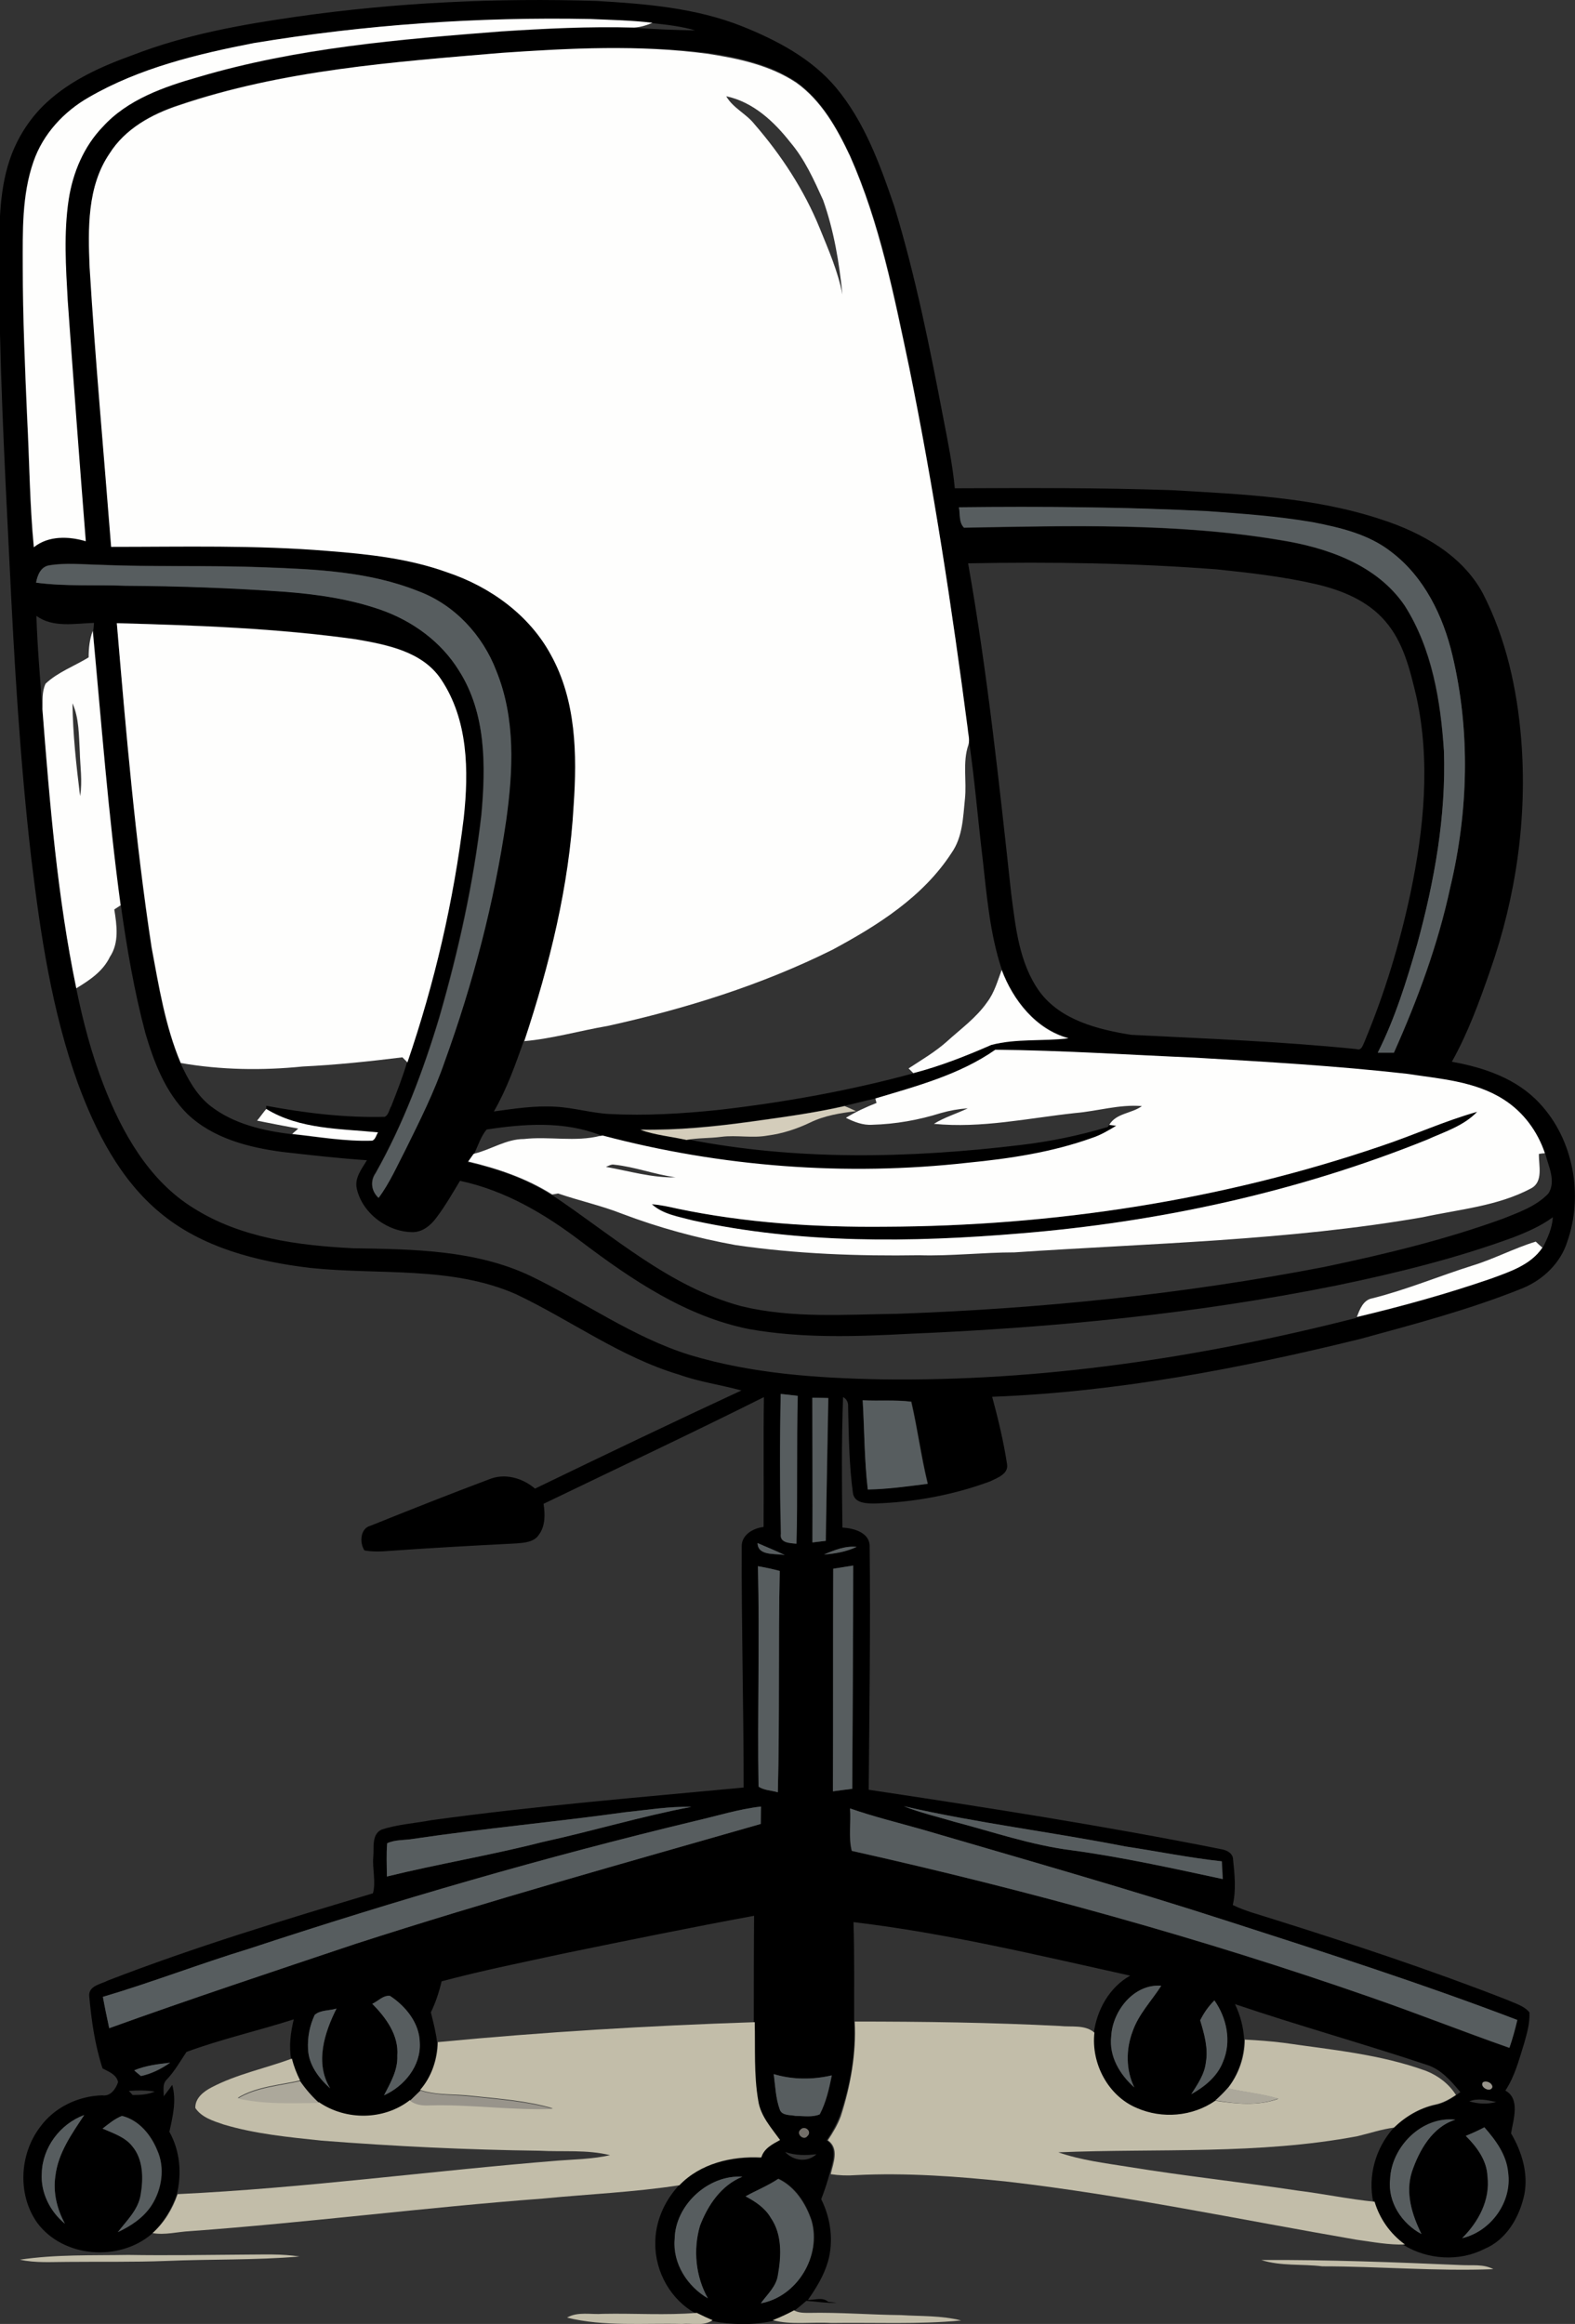 <?xml version="1.0" encoding="utf-8"?>
<!-- Generator: Adobe Illustrator 19.2.0, SVG Export Plug-In . SVG Version: 6.00 Build 0)  -->
<svg version="1.1" id="Layer_1" xmlns="http://www.w3.org/2000/svg" xmlns:xlink="http://www.w3.org/1999/xlink" x="0px" y="0px"
	 viewBox="0 0 497.5 733.9" enable-background="new 0 0 497.5 733.9" xml:space="preserve">
<rect x="0" y="0" width="497.5" height="733.9" fill="#333333" stroke="none"/>
<g>
	<g>
		<path d="M93.5,5.3c31.4-4.5,63.3-6,95-5c15.5,0.9,31.3,2.2,45.9,8c11,4.4,22,10.2,29.7,19.4c9,10.8,13.9,24.3,18.4,37.5
			c6.7,22,11.2,44.5,15.5,67c1.4,7.3,2.9,14.6,3.6,22c22.9-0.1,45.8-0.2,68.7,0.6c22.2,1.3,44.9,2.2,66.2,9.3
			c12.6,4.1,25.4,11.2,31.9,23.3c7.3,14.2,10.8,30.1,12.1,46c2,24.7-1.6,49.8-9.8,73.1c-3.4,9.8-7,19.7-12.1,28.8
			c10.1,1.8,20.5,5.3,27.7,13.1c10.7,11.4,13.9,29,8.8,43.6c-2.1,6.8-7.6,12.1-14.1,14.8c-16.6,6.7-34,11.3-51.2,16
			c-38.2,9.4-77,16.8-116.4,18.3c1.9,7,3.6,14.1,4.7,21.3c0.5,3.1-3.1,4.3-5.3,5.4c-11.6,4.3-24,6.6-36.4,7c-2.6,0-6.6,0-7-3.4
			c-1.2-9-1.3-18.1-1.5-27.1c0.1-1.3-0.4-2.5-1.6-3.1c-0.5,13.7-0.4,27.5-0.2,41.2c3.6,0.2,8.7,1.6,8.6,6
			c0.3,25.6-0.1,51.2-0.3,76.8c37.3,5.6,74.5,11.4,111.5,18.8c1.7,0.3,3.6,1.3,3.6,3.3c0.5,4.7,1,9.6-0.1,14.3
			c4.1,2,8.6,3.1,12.9,4.5c24.8,7.8,49.6,16,73.9,25.5c2.4,1.1,5.2,1.8,6.9,3.9c0.2,3.4-0.8,6.7-1.7,9.9c-1.6,5.1-2.9,10.3-5.9,14.8
			c4.8,2.6,2.5,9.2,1.8,13.5c3.4,5.8,5.5,12.6,4.2,19.3c-1.5,7.1-5.6,14.3-12.6,17.2c-8,4.1-17.9,3.4-25.5-1.2
			c-4.6-3.3-8.1-8-9.6-13.5c-1.8-8.3,0.7-17.1,6.3-23.4c3.6-3.5,8.1-6.2,13.1-7.3c2.4-0.4,4.6-1.6,6.5-3c0.4-0.3,1.2-0.8,1.6-1.1
			c-2.9-3.5-6.1-7.2-10.5-8.6c-20.1-6.7-40.6-12.4-60.7-19.2c1.7,3.5,2.7,7.4,2.9,11.3c-0.1,5.6-1.9,11.1-5.4,15.4
			c-1.2,1.3-2.6,2.6-3.9,3.9c-7.2,5-16.9,5.8-24.8,2.3c-9.1-3.8-14.6-14.1-13.4-23.8c1-7.3,4.9-14.4,11.5-18.1
			c-29-6.4-57.9-13.4-87.4-16.9c0.3,10.5,0.2,21,0.2,31.6c0.6,10.1-1.3,20.2-4.6,29.7c-1,2.7-2.5,5.2-4.1,7.6
			c3.7,2.5,1.8,7.1,0.9,10.7c-0.7,2.7-1.6,5.3-2.6,7.9c3,6,4,13.2,2.1,19.8c-1.3,4.4-3.7,8.3-6.3,12c2.1,0.1,4.6-1,6.4,0.6
			c0.7,0.1,2.1,0.2,2.7,0.3c-3.2,0.2-6.4-0.4-9.6-0.6c-1.3,1.1-2.6,2.3-4.1,3.3c-2.1,1.2-4.4,2.3-6.7,3.1c-6.2,1.3-12.7,1.2-18.9,0
			c-1.7-0.7-3.4-1.4-5-2.3c-8-4.2-13.1-13.2-13-22.2c-0.1-6.7,2.8-13.3,7.3-18.2c6.6-7,16.6-9.3,25.9-8.8c0.8-2.9,3.5-4.2,5.9-5.5
			c-2.8-3.8-6.2-7.6-6.9-12.5c-1.4-8.2-0.9-16.5-1.1-24.7c0-11.3,0-22.5,0.1-33.8c-20.1,3.7-40.1,7.8-60.1,11.9
			c-12.9,2.8-25.9,5.4-38.6,8.8c-0.8,3.4-1.9,6.7-3.4,9.8c0.8,3.2,1.6,6.3,2,9.6c-0.1,5.5-1.9,11-5.5,15.3c-1.1,1.1-2.2,2.2-3.3,3.2
			c-8.2,6.4-20.2,6.5-28.7,0.7c-2.3-2.1-4.3-4.4-6-6.9c-1.1-2.2-2-4.5-2.6-6.9c-0.8-4.3-0.2-8.7,0.8-12.8
			c-11.2,3.6-22.8,6.2-33.9,10.3c-2,3-3.8,6.2-6.3,8.8c-1.4,1.4-0.8,3.5-0.9,5.2c1-1.2,1.8-2.4,2.7-3.6c1.4,4.9,0.2,9.9-0.9,14.8
			c3.4,6.1,4,13.3,2.3,20c-1.7,4.6-4.3,8.9-7.9,12.3c-10.3,8.8-27.9,7.5-36.1-3.5c-6.3-8.8-5.7-21.6,0.8-30.2
			c4.5-6.3,12.1-9.9,19.7-10.1c2.6,0.4,4.3-2,5-4.2c-0.5-2.4-3-3.3-4.9-4.3c-2.4-7.3-3.5-15-4.2-22.7c-0.4-3.4,3.7-3.9,6-5.1
			c27.4-10.6,55.5-19.1,83.6-27.5c1-3.5-0.2-7.7,0.1-11.4c0.3-2.9-0.6-7.2,2.6-8.7c5.1-1.7,10.6-2,15.8-3
			c32.7-4.5,65.7-7.2,98.6-10.3c0-25.4-0.7-50.7-0.6-76.1c-0.1-3.8,3.7-5.8,6.9-6.2c0.1-13.7-0.1-27.4,0.1-41
			c-23,11.5-46.4,22.5-69.6,33.7c0.5,3.3,0.6,7-1.5,9.8c-1.5,2.3-4.6,2.5-7,2.7c-14,0.7-28.1,1.5-42.1,2.5c-2,0.1-4,0.1-6-0.3
			c-1.6-2.5-1.3-7,2-7.8c12.4-5,24.8-9.9,37.3-14.6c5-2.1,10.6-0.5,14.6,2.9c21.7-10.5,43.4-20.9,65.2-31c-6.6-1.8-13.3-2.7-19.7-5
			c-18.5-5.5-34.2-17.2-51.5-25.4c-20.5-9-43.3-6-65-8.3c-16.8-2-34.2-6.4-47.4-17.4c-12.7-10.5-20.4-25.7-26-40.9
			c-8.2-22.8-11.8-46.9-14.7-70.9c-3.6-31.1-5.4-62.3-6.9-93.5c-1.6-32.3-3.3-64.6-3.3-97c0.1-10.7,0.1-21.8,4-32
			c2.4-6.2,6.2-11.9,11.1-16.4c7.7-7.1,17.4-11.4,27.1-14.9C58.7,10.9,76.1,7.8,93.5,5.3z M80.2,13.6C62.2,17.1,44,21.5,28,30.8
			c-7.9,4.5-14.5,11.6-17.5,20.3c-3.7,10.6-3.4,22-3.4,33.1c0.1,16,0.7,32,1.4,48c0.8,13.6,0.8,27.2,2.1,40.7
			c4.6-3.7,11-3.5,16.4-1.9c-2.1-25.3-4-50.6-5.7-75.9c-0.6-10.6-1.3-21.4,0.3-32c1.3-8.5,4.8-16.8,10.8-23
			c7.9-8.6,19.3-12.6,30.2-15.7c31.1-9.2,63.6-11.9,95.7-14.4c13.9-0.9,27.9-1.6,41.9-1.2c6.5,0.4,12.9,0.7,19.4,0.8
			c-4.4-1.3-9-1.8-13.6-2.3c-6.5-0.8-13.1-0.9-19.7-1.2C150.9,5.4,115.3,7.8,80.2,13.6z M158.4,16.7c-34.3,2.9-69.1,5.4-101.9,16.4
			c-8.5,2.8-16.9,7.4-21.8,15.2c-7.2,10.5-6.8,23.8-6.3,35.9c1.8,29.5,4.5,58.9,6.8,88.3c22.8-0.1,45.7-0.6,68.5,1.3
			c12.8,1,25.7,2.4,37.8,6.8c13.4,4.5,25.8,13.4,32.6,26c8,14.4,8.3,31.5,7.2,47.5c-1.4,25.5-7.6,50.4-15.6,74.5l-0.2,0
			c-2.7,7.6-5.4,15.3-9.5,22.4c6.5-0.9,13-1.9,19.5-1.5c5.7,0.3,11.3,2,17,2.3c11.5,0.6,23.1-0.1,34.6-1.3
			c20.8-2.4,41.4-6.1,61.6-11.6l-0.2-0.2c8.5-2.1,16.6-5.3,24.6-8.9c8-2.1,16.3-1,24.4-2.1c-10.3-2.8-17.5-12-21.1-21.6
			c-3.7-11.2-4.7-23.1-6-34.8c-1.5-12.4-2.5-24.9-4.3-37.2l-0.2,0.8c0.5-1.6-0.1-3.3-0.2-4.9c-5.1-38.2-10.8-76.4-18.5-114.2
			c-4.7-22.6-9.2-45.6-18.7-66.8c-4.1-8.7-9-17.5-17-23.2c-8.3-5.5-18.2-7.7-27.9-9.1C201.9,14.1,180,15.2,158.4,16.7z M302.9,160.2
			c0.5,2.1,0,4.8,1.6,6.5c33.3-0.6,66.9-1.6,99.8,3.9c14.8,2.3,30.6,7.7,39.4,20.7c8.6,13.6,11.3,30.1,12.4,45.9
			c0.7,20.6-3,41.1-8.4,60.9c-3.4,11.7-7,23.4-12.5,34.4c1.7,0,3.4,0,5.1,0c7.5-16.8,14-34.2,17.8-52.2c5.7-23.9,6.4-49.2,0.7-73.2
			c-3-12.5-8.9-24.9-19.3-32.7c-7.1-5.6-16.1-7.7-24.8-9.4c-11-1.8-22.2-2.7-33.4-3.5C355.2,160.1,329,159.9,302.9,160.2z M11.4,184
			c9.3,1.3,18.8,0.7,28.1,0.9c16.8,0.1,33.7,0.7,50.4,1.9c10.3,0.8,20.5,2.3,30.3,5.7c10,3.5,19.1,10.1,24.7,19.2
			c8.7,13.5,8.5,30.2,7.1,45.6c-2.5,21.7-7.3,43.1-13.3,64c-5.1,17-11.4,33.7-20.1,49.1c-1.8,2.5-1.3,5.7,0.9,7.8
			c3.6-4.7,5.9-10.2,8.6-15.4c4.4-9.1,8.9-18.1,12.3-27.7c8.9-24.7,15.6-50.2,19.4-76.1c2.2-15.7,3-32.2-3.1-47.2
			c-4.3-11.3-13.2-21-24.7-25.2c-15.4-6.1-32.2-6.9-48.6-7.5c-17.4-0.7-34.7-0.1-52.1-0.8c-5.3-0.1-10.7-0.7-15.9,0.2
			C12.8,179,11.8,181.7,11.4,184z M305.8,177.9c6.1,34.5,9.8,69.4,13.6,104.2c1.4,10.7,2.5,22.1,9,31.1c6.7,9,18.4,11.9,28.9,13.6
			c23.8,1.2,47.5,2.1,71.2,4.5c1.6,0.6,2-1.3,2.5-2.3c6.3-15.1,11.1-30.8,14.5-46.8c4.3-20.4,6.4-41.7,1.9-62.2
			c-2-8.4-4.1-17.3-9.9-23.9c-5.5-6.4-13.6-9.7-21.7-11.6c-10.4-2.4-20.9-3.6-31.5-4.7C358.3,177.8,332,177.4,305.8,177.9z
			 M11.5,194.5c0.3,9.9,1.2,19.8,1.9,29.6c2.3,29.5,4.7,59.1,10.7,88.1c2.1,10.3,4.8,20.6,8.6,30.4c5.8,15,14.3,30.2,28.4,38.9
			c15,9.5,33.1,11.8,50.4,12.7c19,0.3,38.8,0.5,56.2,8.8c16.8,8.1,32.2,19.3,50.2,24.9c19.6,5.9,40.1,7.3,60.4,7.7
			c50.7,0.7,101.1-6.9,150.1-19.4l0.1-0.2c14.2-3.4,28.4-7.3,42.3-12.1c5.9-2.2,12.5-4.3,16.3-9.8l0.1,0.1c1.6-3.1,3.1-6.3,3.3-9.8
			c-3.8,2.8-8.2,4.7-12.6,6.4c-18,6.6-36.7,11.2-55.5,15.1c-44.5,9-89.8,13.4-135,15.3c-17,0.9-34.1,1.5-50.9-1.5
			c-19.9-4-37-15.6-52.9-27.6c-11.4-8.7-24.1-16.2-38.3-19.2c-2.4,4-4.7,8-7.5,11.7c-1.7,2.3-4.2,4.4-7.2,4.5
			c-8,0.1-16.1-5.8-17.9-13.7c-0.8-3.4,1.6-6.3,3.2-9c-8.9-0.6-17.7-1.6-26.5-2.6c-10.8-1.4-22.2-4.3-30.3-12.1
			c-6.9-6.9-10.5-16.3-13.2-25.5c-3.5-13.2-5.8-26.6-7.7-40.1c-4-28.8-6.1-57.8-8.8-86.7c0.2-0.9,0.2-1.8,0.3-2.7
			C23.6,196.9,16.7,198.3,11.5,194.5z M36.9,196.8c2.9,34.2,5.8,68.5,10.9,102.4c2.3,12.3,4.3,24.9,9.2,36.5c2.3,5,5,10,9.4,13.5
			c7.4,5.8,16.8,7.9,25.9,9c8.4,0.9,16.8,2.4,25.3,2.1c1.1-0.5,1.2-1.8,1.8-2.6c-11.9-1.2-24.7-1-35.3-7.4c0-0.3,0-0.8,0-1.1
			c12.3,2.3,24.8,3.8,37.4,3.5c1.3-0.6,1.4-2.3,2.1-3.4c1.8-4.6,3.6-9.2,5-13.9c8.6-25,14.6-51,17.8-77.3
			c1.6-14.7,1.4-30.9-7.2-43.7c-5.9-8.8-17.1-11-26.9-12.6C87.4,198.3,62.1,197.4,36.9,196.8z M276.5,346.9
			c-3.2,0.7-6.4,1.6-9.7,2.3c-9.7,2.3-19.6,3.6-29.4,4.9c-11.6,1.6-23.4,2.8-35.2,2.4c4.7,1.7,9.7,2.1,14.5,3.2
			c34.7,6.9,70.6,6.1,105.6,1.9c9.4-1.1,18.6-3,27.6-5.7l0.4-0.5c0.6,0.1,1.7,0.2,2.2,0.3c-2.5,1.5-5,3-7.8,3.9
			c-12.6,4.5-26,6.5-39.2,7.8c-38.5,4.3-77.7,1.2-115.2-8.6l-0.8,0.1l-0.1-0.5c-11.4-4.4-23.9-3.5-35.7-1.7c-1.9,2.3-2.7,5.2-4,7.8
			l-0.3,0.1c-0.6,0.8-1.1,1.6-1.7,2.4c9.3,2.1,18.4,5.2,26.5,10.4l0.2,0c19.2,12.8,37,29,59.8,35.1c16.1,3.9,32.7,2.6,49.1,2.4
			c45.3-1.6,90.5-6.2,135-14.8c19.1-4,38.2-8.6,56.6-15.3c5-2,10.4-3.9,14.2-7.9c2.5-3.9,0-8.6-1-12.6l-0.2,0
			c-2.3-6.9-6.8-12.9-12.9-16.9c-9.1-6-20.3-6.6-30.7-8.2c-22.3-2.5-44.7-3.8-67-5.1c-21-1-42-2.3-63-2.5
			C303.1,339.5,289.6,343,276.5,346.9z M246.6,440.2c-0.2,14.7-0.3,29.4,0,44.1c-0.5,3,2.9,3,4.9,3.2c0.4-15.6,0.1-31.1,0.4-46.7
			C250.1,440.6,248.3,440.4,246.6,440.2z M256.6,441.4c0,15.2,0.1,30.5,0.1,45.7c1.4-0.2,2.8-0.3,4.2-0.5c0.2-15,0.5-30.1,0.8-45.1
			C259.9,441.4,258.3,441.4,256.6,441.4z M272.5,442.2c0.5,9.4,0.5,18.8,1.7,28.1c6.3-0.1,12.6-1,18.9-1.8
			c-2.1-8.5-3.2-17.3-5.2-25.9C282.8,442,277.6,442.5,272.5,442.2z M239.3,487.3c0,4.2,5.8,3.2,8.6,3.8
			C245.1,489.7,242.2,488.6,239.3,487.3z M260.3,490.9c3.5-0.3,7.1-0.9,10.3-2.4C267,488.2,263.5,489.5,260.3,490.9z M263.2,495.4
			c-0.1,23.4,0,46.9-0.1,70.3c2-0.3,4.1-0.6,6.1-0.8c0.1-23.5,0.3-47,0.3-70.5C267.4,494.7,265.3,495.1,263.2,495.4z M239.4,494.6
			c0.6,23.2-0.1,46.4,0.2,69.6c1.7,1.2,4.1,1.2,6.1,1.8c0.6-23.3,0.1-46.6,0.6-69.9C243.9,495.4,241.6,495,239.4,494.6z
			 M197.4,572.3c-22.2,3.1-44.6,5.1-66.8,8.4c-2.7,0.5-5.8,0.2-8.3,1.4c-0.3,3.5-0.1,7-0.1,10.5c16.3-4,32.9-6.8,49.2-10.9
			c15.7-3.5,31.2-8.2,47-11.1C211.4,570.4,204.4,571.6,197.4,572.3z M285.5,570.4c5.2,2.1,10.7,3.3,16,4.9c12.3,3.2,24.4,7.4,37,9
			c16.1,2.1,31.9,5.7,47.8,9.1c-0.1-1.9-0.2-3.8-0.3-5.6c-10.3-1.1-20.4-3.1-30.5-4.7C332.1,578.6,308.6,575.7,285.5,570.4z
			 M219.4,575.1c-47.5,11.4-94.4,25-140.7,40.3c-15.5,4.8-30.6,10.7-46.2,15.2c0.6,3.3,1.3,6.6,2,9.9c25.8-9.3,51.7-17.9,77.7-26.6
			c42.4-13.7,85.3-25.7,128.1-37.9c0.1-1.8,0.1-3.7,0.1-5.5C233.3,571.3,226.4,573.5,219.4,575.1z M268.5,571.1
			c0.3,4.4-0.6,9.1,0.5,13.4c55.4,12.4,110.2,27.5,163.8,46.2c14.7,5.1,29.2,10.9,43.9,16c1-2.9,1.8-5.8,2.5-8.8
			c-29.9-11.5-60.3-21.2-90.8-31c-32.1-10.4-64.6-19.6-97-29.1C283.8,575.7,276.1,573.8,268.5,571.1z M351,643.1
			c-0.8,6.3,2.7,12.1,7.3,16.1c-2.7-5.6-2.7-12.1-0.5-17.8c1.9-5.4,6-9.6,9-14.3C358.2,626.4,351.4,635.1,351,643.1z M117.6,632.8
			c4.4,4.3,8.4,9.9,7.9,16.4c0.2,4.6-2.2,8.6-4.2,12.5c6.4-2.8,11.7-9.3,11.3-16.6c-0.1-6.2-4.4-11.5-9.4-14.8
			C121.1,630,119.3,632,117.6,632.8z M379.1,638c1.3,4.3,2.6,8.8,1.8,13.4c-0.5,3.7-2.7,6.9-4.6,10c4.2-2.4,8.3-5.6,10-10.2
			c2.7-6.4,1.1-13.8-2.7-19.4C381.7,633.6,380.2,635.7,379.1,638z M99.4,636.3c-1.5,3.4-2.3,7.1-2.1,10.8c0.3,5,3.4,9.2,7,12.4
			c-4.9-8-1.8-17.6,2-25.2C104.1,635,101.2,634.7,99.4,636.3z M42.4,653.8c0.5,0.5,1.6,1.3,2.2,1.8c3.3-0.7,6.4-2.2,9.2-4.2
			C49.9,651.9,46,652.3,42.4,653.8z M244.4,655c0.5,3.7,0.6,7.6,2,11.2c0.7,2,3.3,1.7,5,2c2.5,0,5.3,0.5,7.6-0.5
			c2-3.8,2.9-8.1,3.8-12.3C256.7,656.8,250.4,656.8,244.4,655z M468.4,657.6c-1.1,1.5,2.4,3.4,3,1.5
			C471.4,657.8,469.5,656.9,468.4,657.6z M40.7,660.3c0.3,0.3,0.9,1,1.2,1.3c2.4,0,4.8-0.1,7-1.1C46.2,660.1,43.5,660.1,40.7,660.3z
			 M464.1,663.6c2.8,0.8,5.7,1,8.5,0.2C469.8,663.2,466.8,662.5,464.1,663.6z M13.2,686.3c-0.4,6.1,2.6,12.1,7.3,16
			c-2.5-4.6-3.8-9.9-3-15.1c0.8-7.2,5.2-13.3,9.1-19.2C19,670.7,13.4,678.2,13.2,686.3z M32.4,672.2c3.3,1.4,7,2.6,9.4,5.5
			c3.6,4.2,3.6,10.3,2.7,15.5c-0.8,4.7-4.5,8-7.2,11.7c4.1-2,8-4.6,10.6-8.4c3.3-5.1,4.3-11.9,1.8-17.5c-2-4.9-5.8-9.5-11.1-10.8
			C36.2,669.1,34.4,670.8,32.4,672.2z M439.1,688.2c-0.8,7.2,3.7,14,9.9,17.3c-3-6.1-5.1-12.9-3-19.7c2.3-6.8,6.4-14.2,13.7-16.4
			C449.2,668.2,439.5,677.9,439.1,688.2z M252.8,672.6c-1.4,1.3,1,3.5,2.2,2C256.7,673.1,254.2,671,252.8,672.6z M463,674.5
			c3.5,3.5,6.7,7.7,6.8,12.8c0.9,7.4-2.8,14.4-8,19.5c9-2.1,15.8-11.4,14.5-20.7c-0.5-5.6-3.9-10.2-7.5-14.3
			C466.9,672.8,465,673.7,463,674.5z M248,679.6c2.6,2.8,7,3.4,9.9,0.7C254.6,680.7,251.2,680.7,248,679.6z M213.1,707.2
			c-0.7,7.6,4,14.9,10.5,18.6c-3.9-6.9-4.7-15.3-2.5-22.9c2.4-6.5,6.7-12.8,13.4-15.5C223.8,686.7,213.3,696.3,213.1,707.2z
			 M235.5,693.6c3.1,1.6,6.1,3.6,8,6.6c3.6,5.3,3.4,12.2,2.3,18.2c-0.5,3.6-3.4,6.1-5.4,8.9c11.5-2.1,19.2-15,16-26.1
			c-1.8-5.4-5.2-10.7-10.5-13.2C242.5,690.2,238.9,691.7,235.5,693.6z"/>
	</g>
	<path d="M436.3,361.9c10.2-3.4,20-7.9,30.4-10.8c-4.2,4.5-10.3,6.3-15.8,8.8c-40.9,16.5-84.5,26-128.4,29.6
		c-34.5,2.9-69.7,3.4-103.6-4.1c-4.4-1.2-9.3-2-12.9-5.1c2.7,0.2,5.4,0.8,8.1,1.4c21.5,4.5,43.5,5.9,65.4,5.7
		C332.6,387.2,385.9,379.1,436.3,361.9z"/>
</g>
<g>
	<path fill="#FEFEFD" d="M80.2,13.6c35.1-5.8,70.7-8.3,106.2-7.6c6.6,0.3,13.1,0.4,19.7,1.2c-1.9,0.8-3.8,1.4-5.8,1.5
		c-14-0.4-28,0.3-41.9,1.2c-32.2,2.5-64.6,5.2-95.7,14.4c-10.9,3.1-22.4,7.1-30.2,15.7c-6,6.2-9.5,14.5-10.8,23
		c-1.6,10.6-0.9,21.4-0.3,32c1.8,25.3,3.7,50.6,5.7,75.9c-5.4-1.6-11.8-1.8-16.4,1.9c-1.3-13.5-1.4-27.1-2.1-40.7
		c-0.7-16-1.4-32-1.4-48c0-11.1-0.3-22.5,3.4-33.1c3-8.7,9.6-15.8,17.5-20.3C44,21.5,62.2,17.1,80.2,13.6z"/>
	<g>
		<path fill="#FEFEFD" d="M158.4,16.7c21.7-1.5,43.6-2.6,65.2,0.3c9.7,1.5,19.6,3.6,27.9,9.1c8,5.7,12.9,14.5,17,23.2
			c9.4,21.2,13.9,44.2,18.7,66.8c7.7,37.8,13.5,75.9,18.5,114.2c0.1,1.6,0.7,3.3,0.2,4.9c-1.9,5.5-0.5,11.4-1.1,17.1
			c-0.6,5.8-0.7,12-4.2,17c-9,13.9-23.3,22.9-37.6,30.6c-22.5,11.2-46.6,18.7-71.1,24.1c-8.8,1.5-17.4,4-26.3,4.8
			c8-24.1,14.2-49.1,15.6-74.5c1.1-16,0.8-33.1-7.2-47.5c-6.8-12.6-19.2-21.5-32.6-26c-12.1-4.4-25-5.8-37.8-6.8
			c-22.8-1.9-45.7-1.3-68.5-1.3c-2.3-29.4-5-58.8-6.8-88.3c-0.5-12.1-0.8-25.5,6.3-35.9c4.9-7.8,13.3-12.4,21.8-15.2
			C89.3,22.1,124.1,19.6,158.4,16.7z M229.4,30.4c2.1,3.7,6.3,5.5,8.9,8.8C246.8,49,254,60,258.9,72c2.8,6.9,5.8,13.7,7.2,21
			c-1-10.1-2.7-20.2-6.1-29.8c-2.9-6.4-5.8-12.9-10.4-18.3C244.5,38.4,237.9,32.2,229.4,30.4z"/>
	</g>
	<path fill="#FEFEFD" d="M36.9,196.8c25.2,0.7,50.5,1.6,75.5,5.1c9.7,1.7,21,3.8,26.9,12.6c8.6,12.8,8.8,28.9,7.2,43.7
		c-3.2,26.3-9.2,52.2-17.8,77.3c-0.4-0.4-1.2-1.2-1.6-1.6c-10.5,1.3-21,2.4-31.5,2.9c-12.8,1.3-25.8,1.1-38.5-1.1
		c-4.9-11.6-6.9-24.2-9.2-36.5C42.7,265.2,39.8,231,36.9,196.8z"/>
	<g>
		<path fill="#FEFEFD" d="M28,207.6c0-2.9,0.3-5.7,1.3-8.4c2.7,28.9,4.9,57.9,8.8,86.7c-0.5,0.3-1.5,1-2,1.3c0.8,5,1.6,10.5-1.4,15
			c-2.2,4.6-6.5,7.4-10.6,9.9c-6-29-8.4-58.6-10.7-88.1c0.1-2.7-0.2-5.6,1-8.1C18.2,212.3,23.4,210.4,28,207.6z M22.9,222.1
			c0.1,9.8,1.2,19.6,2.4,29.3c0.8-4.7,0-9.4-0.1-14.1C24.9,232.2,25,226.8,22.9,222.1z"/>
	</g>
	<path fill="#FEFEFD" d="M311.8,316.5c2.3-3,3.3-6.7,4.6-10.2c3.6,9.6,10.8,18.8,21.1,21.6c-8.1,1-16.4,0-24.4,2.1
		c-8,3.5-16.1,6.7-24.6,8.9c-0.4-0.4-1.1-1.1-1.5-1.5c4.1-2.7,8.4-5.2,12.1-8.5C303.5,324.9,308.4,321.4,311.8,316.5z"/>
	<g>
		<path fill="#FEFEFD" d="M276.5,346.9c13-3.9,26.6-7.5,37.9-15.4c21,0.2,42,1.6,63,2.5c22.4,1.3,44.8,2.6,67,5.1
			c10.4,1.6,21.6,2.3,30.7,8.2c6.1,3.9,10.6,10,12.9,16.9c-0.5,0-1.4,0.1-1.9,0.2c-0.1,3.6,1.5,8.8-2.5,10.9
			c-10.5,5.6-22.7,6.6-34.2,9.1c-42.6,7.4-85.9,8.2-129,11.1c-10,0-20,1.2-30,0.9c-19.4,0.3-38.8-0.4-58-3.2
			c-12.2-2.2-24.3-5.5-35.9-9.9c-6.6-2.6-13.5-4.1-20.2-6.4c-0.4,0.1-1.3,0.2-1.7,0.3l-0.2,0c-8.1-5.1-17.2-8.2-26.5-10.4
			c0.6-0.8,1.1-1.6,1.7-2.4l0.3-0.1c5.3-1.3,10-4.6,15.6-4.6c8-0.9,16.2,1,24.1-1l0.8-0.1c37.4,9.9,76.7,12.9,115.2,8.6
			c13.3-1.3,26.6-3.3,39.2-7.8c2.8-0.9,5.3-2.4,7.8-3.9c-0.6-0.1-1.7-0.2-2.2-0.3c2.2-3.7,7-3.5,10.3-5.9c-7.1-0.6-14,1.6-21.1,2.2
			c-14.8,1.6-29.7,4.9-44.6,3.4c3.4-2.1,7.2-3.2,10.7-4.9c-2.9,0.2-5.7,0.7-8.5,1.5c-7,2.2-14.3,3.5-21.7,3.7
			c-2.9,0.2-5.7-0.9-8.3-2.2c3.1-1.9,6.4-3.4,9.7-4.7C276.8,348.2,276.6,347.3,276.5,346.9z M436.3,361.9
			c-50.4,17.2-103.7,25.3-156.9,25.5c-21.9,0.2-43.9-1.2-65.4-5.7c-2.7-0.6-5.3-1.2-8.1-1.4c3.5,3.2,8.4,3.9,12.9,5.1
			c34,7.4,69.1,7,103.6,4.1c43.9-3.6,87.5-13.1,128.4-29.6c5.5-2.5,11.5-4.3,15.8-8.8C456.3,354,446.5,358.5,436.3,361.9z
			 M191.4,368.5c7.3,1.3,14.6,3.5,22,3.3c-6.6-0.9-12.8-3.3-19.4-4C193.1,367.6,192.2,368.2,191.4,368.5z"/>
	</g>
	<path fill="#FEFEFD" d="M81.2,353.9c1-1.2,1.9-2.5,2.9-3.7c10.6,6.5,23.4,6.2,35.3,7.4c-0.6,0.9-0.8,2.2-1.8,2.6
		c-8.5,0.3-16.9-1.2-25.3-2.1c0.6-0.6,1.3-1.1,1.9-1.7C89.9,355.6,85.6,354.8,81.2,353.9z"/>
	<path fill="#FEFEFD" d="M465,399.7c6.9-2.1,13.2-5.5,20.1-7.6c0.5,0.5,1.6,1.5,2.1,1.9c-3.7,5.5-10.3,7.6-16.3,9.8
		c-13.9,4.8-28,8.7-42.3,12.1c0.9-2.4,2-5.4,4.9-5.9C444.3,407.3,454.5,403,465,399.7z"/>
</g>
<g>
	<path fill="#575D5F" d="M302.9,160.2c26.1-0.3,52.3-0.1,78.4,1.2c11.1,0.8,22.3,1.6,33.4,3.5c8.7,1.7,17.7,3.8,24.8,9.4
		c10.4,7.9,16.4,20.3,19.3,32.7c5.7,24,5,49.3-0.7,73.2c-3.9,18-10.3,35.4-17.8,52.2c-1.7,0-3.4,0-5.1,0
		c5.5-10.9,9.1-22.6,12.5-34.4c5.4-19.8,9.1-40.3,8.4-60.9c-1-15.9-3.7-32.3-12.4-45.9c-8.8-12.9-24.6-18.3-39.4-20.7
		c-33-5.5-66.6-4.5-99.8-3.9C302.8,165,303.3,162.3,302.9,160.2z"/>
	<path fill="#575D5F" d="M11.4,184c0.4-2.3,1.5-5,4.1-5.4c5.3-0.9,10.6-0.3,15.9-0.2c17.4,0.8,34.7,0.1,52.1,0.8
		c16.4,0.6,33.2,1.3,48.6,7.5c11.5,4.3,20.4,13.9,24.7,25.2c6.1,15,5.3,31.5,3.1,47.2c-3.8,26-10.5,51.5-19.4,76.1
		c-3.3,9.6-7.8,18.6-12.3,27.7c-2.7,5.2-5.1,10.7-8.6,15.4c-2.3-2.1-2.7-5.2-0.9-7.8c8.7-15.5,15-32.2,20.1-49.1
		c6.1-21,10.8-42.3,13.3-64c1.4-15.4,1.5-32.1-7.1-45.6c-5.6-9.1-14.7-15.7-24.7-19.2c-9.7-3.4-20-4.9-30.3-5.7
		c-16.8-1.2-33.6-1.8-50.4-1.9C30.1,184.6,20.7,185.2,11.4,184z"/>
	<path fill="#575D5F" d="M246.6,440.2c1.8,0.2,3.6,0.4,5.4,0.6c-0.4,15.5,0,31.1-0.4,46.7c-2.1-0.2-5.4-0.2-4.9-3.2
		C246.3,469.6,246.3,454.9,246.6,440.2z"/>
	<path fill="#575D5F" d="M256.6,441.4c1.7,0,3.3,0.1,5,0.1c-0.3,15-0.5,30.1-0.8,45.1c-1.4,0.2-2.8,0.3-4.2,0.5
		C256.7,471.8,256.6,456.6,256.6,441.4z"/>
	<path fill="#575D5F" d="M272.5,442.2c5.1,0.3,10.2-0.2,15.3,0.5c2,8.6,3.1,17.3,5.2,25.9c-6.3,0.8-12.6,1.7-18.9,1.8
		C273,461,273.1,451.6,272.5,442.2z"/>
	<path fill="#575D5F" d="M239.3,487.3c2.9,1.3,5.8,2.4,8.6,3.8C245.1,490.5,239.4,491.5,239.3,487.3z"/>
	<path fill="#575D5F" d="M260.3,490.9c3.3-1.4,6.7-2.8,10.3-2.4C267.4,490,263.8,490.7,260.3,490.9z"/>
	<path fill="#575D5F" d="M263.2,495.4c2.1-0.3,4.2-0.7,6.3-1c0,23.5-0.2,47-0.3,70.5c-2.1,0.3-4.1,0.5-6.1,0.8
		C263.2,542.3,263.1,518.8,263.2,495.4z"/>
	<path fill="#575D5F" d="M239.4,494.6c2.3,0.4,4.6,0.9,6.9,1.5c-0.5,23.3,0,46.6-0.6,69.9c-2-0.6-4.4-0.6-6.1-1.8
		C239.2,541,240,517.8,239.4,494.6z"/>
	<path fill="#575D5F" d="M197.4,572.3c7-0.7,14-1.9,21-1.7c-15.8,3-31.3,7.7-47,11.1c-16.3,4.2-32.9,6.9-49.2,10.9
		c0-3.5-0.2-7,0.1-10.5c2.5-1.2,5.5-0.9,8.3-1.4C152.9,577.4,175.2,575.4,197.4,572.3z"/>
	<path fill="#575D5F" d="M285.5,570.4c23.1,5.3,46.7,8.1,69.9,12.7c10.2,1.5,20.3,3.6,30.5,4.7c0.1,1.9,0.2,3.8,0.3,5.6
		c-15.9-3.4-31.7-6.9-47.8-9.1c-12.7-1.6-24.8-5.8-37-9C296.1,573.7,290.7,572.5,285.5,570.4z"/>
	<path fill="#575D5F" d="M219.4,575.1c7-1.6,13.9-3.8,21-4.6c-0.1,1.8-0.1,3.7-0.1,5.5c-42.8,12.3-85.7,24.2-128.1,37.9
		c-25.9,8.7-51.9,17.3-77.7,26.6c-0.7-3.3-1.4-6.6-2-9.9c15.5-4.6,30.7-10.5,46.2-15.2C125.1,600.1,172,586.5,219.4,575.1z"/>
	<path fill="#575D5F" d="M268.5,571.1c7.5,2.6,15.3,4.5,23,6.7c32.4,9.5,64.9,18.7,97,29.1c30.4,9.8,60.9,19.6,90.8,31
		c-0.7,3-1.5,5.9-2.5,8.8c-14.7-5.2-29.2-10.9-43.9-16c-53.6-18.7-108.4-33.8-163.8-46.2C268,580.2,268.9,575.6,268.5,571.1z"/>
	<path fill="#575D5F" d="M351,643.1c0.4-8.1,7.2-16.7,15.8-16c-3,4.7-7.1,8.9-9,14.3c-2.2,5.8-2.2,12.3,0.5,17.8
		C353.8,655.2,350.3,649.4,351,643.1z"/>
	<path fill="#575D5F" d="M117.6,632.8c1.8-0.8,3.5-2.8,5.6-2.5c5,3.3,9.3,8.6,9.4,14.8c0.4,7.3-4.9,13.7-11.3,16.6
		c2-3.9,4.4-7.9,4.2-12.5C126,642.7,121.9,637.2,117.6,632.8z"/>
	<path fill="#575D5F" d="M379.1,638c1.2-2.3,2.6-4.4,4.5-6.3c3.9,5.5,5.5,13,2.7,19.4c-1.8,4.6-5.8,7.9-10,10.2
		c2-3.1,4.2-6.2,4.6-10C381.7,646.9,380.4,642.3,379.1,638z"/>
	<path fill="#575D5F" d="M99.4,636.3c1.8-1.6,4.7-1.3,6.9-2c-3.9,7.7-6.9,17.3-2,25.2c-3.6-3.2-6.8-7.4-7-12.4
		C97.1,643.4,97.8,639.7,99.4,636.3z"/>
	<path fill="#575D5F" d="M42.4,653.8c3.6-1.5,7.5-2,11.3-2.4c-2.8,1.9-5.8,3.5-9.2,4.2C44,655.2,42.9,654.3,42.4,653.8z"/>
	<path fill="#575D5F" d="M244.4,655c6,1.8,12.3,1.8,18.3,0.4c-0.8,4.2-1.8,8.5-3.8,12.3c-2.3,1-5.1,0.5-7.6,0.5c-1.7-0.4-4.3,0-5-2
		C245,662.6,244.9,658.7,244.4,655z"/>
	<path fill="#575D5F" d="M13.2,686.3c0.2-8.1,5.8-15.6,13.4-18.4c-3.9,5.9-8.2,11.9-9.1,19.2c-0.8,5.2,0.5,10.5,3,15.1
		C15.8,698.4,12.8,692.4,13.2,686.3z"/>
	<path fill="#575D5F" d="M32.4,672.2c1.9-1.5,3.8-3.1,6.1-4c5.3,1.3,9.1,5.9,11.1,10.8c2.6,5.6,1.5,12.4-1.8,17.5
		c-2.5,3.9-6.5,6.5-10.6,8.4c2.8-3.6,6.4-7,7.2-11.7c0.9-5.2,0.9-11.3-2.7-15.5C39.5,674.9,35.8,673.7,32.4,672.2z"/>
	<path fill="#575D5F" d="M439.1,688.2c0.4-10.3,10.1-20,20.6-18.8c-7.3,2.3-11.4,9.7-13.7,16.4c-2.2,6.7,0,13.6,3,19.7
		C442.8,702.2,438.3,695.4,439.1,688.2z"/>
	<path fill="#575D5F" d="M463,674.5c2-0.8,4-1.7,5.9-2.7c3.6,4.1,7,8.7,7.5,14.3c1.3,9.3-5.5,18.6-14.5,20.7c5.1-5.1,8.9-12,8-19.5
		C469.6,682.1,466.4,677.9,463,674.5z"/>
	<path fill="#575D5F" d="M213.1,707.2c0.1-10.9,10.7-20.5,21.4-19.8c-6.7,2.7-10.9,9-13.4,15.5c-2.2,7.5-1.4,16,2.5,22.9
		C217.2,722.1,212.5,714.8,213.1,707.2z"/>
	<path fill="#575D5F" d="M235.5,693.6c3.4-1.9,7.1-3.3,10.3-5.5c5.3,2.5,8.7,7.8,10.5,13.2c3.2,11.2-4.5,24-16,26.1
		c2-2.8,4.9-5.3,5.4-8.9c1.1-6.1,1.4-12.9-2.3-18.2C241.6,697.2,238.5,695.2,235.5,693.6z"/>
</g>
<g>
	<path fill="#D4CDBB" d="M237.4,354.2c9.9-1.4,19.7-2.7,29.4-4.9c1.2,0.5,2.4,1,3.6,1.6c-5,0.6-10,1.4-14.5,3.6
		c-4.2,2-8.7,3.5-13.4,4.1c-4.8,0.9-9.8-0.2-14.6,0.4c-3.7,0.5-7.5,0.3-11.1,1c-4.8-1.1-9.8-1.5-14.5-3.2
		C214,357,225.8,355.8,237.4,354.2z"/>
</g>
<g>
	<path fill="#C2BDA9" d="M138.3,644.9c33.3-3.2,66.7-5.2,100.1-6.3c0.2,8.2-0.3,16.6,1.1,24.7c0.7,4.9,4.1,8.6,6.9,12.5
		c-2.4,1.3-5.1,2.7-5.9,5.5c-9.3-0.5-19.3,1.9-25.9,8.8c-14.3,2.2-28.7,2.8-43.1,4.2c-37.3,2.8-74.4,7.6-111.6,10.3
		c-3.9,0.2-7.8,1.3-11.7,0.6c3.7-3.3,6.3-7.6,7.9-12.3c40.3-1.9,80.3-7.4,120.4-10.6c5.4-0.4,10.9-0.5,16.2-1.7
		c-7.3-1.8-14.8-1-22.2-1.4c-23-0.3-46-1.4-69-3.2c-10.4-1.1-20.9-2.1-30.9-5.1c-3.2-1.1-6.9-2.2-8.9-5.2c-0.1-3.1,2.6-5.2,5.1-6.5
		c8-4.2,17-6,25.4-9.1c0.6,2.4,1.5,4.7,2.6,6.9c-6.6,1.5-13.8,1.9-19.7,5.5c8.4,1.9,17.2,1.5,25.7,1.4c8.5,5.8,20.5,5.7,28.7-0.7
		c1.7,1.3,3.8,1.5,5.9,1.5c13.1-0.4,26.1,1.6,39.2,1.1c-8.2-2.4-16.8-3-25.3-3.9c-5.5-0.7-11.2-0.1-16.6-1.9
		C136.3,655.9,138.2,650.4,138.3,644.9z"/>
	<path fill="#C2BDA9" d="M270,638.4c21.6,0,43.2,0.3,64.8,1.4c3.7,0.4,7.9-0.5,10.9,2.1c-1.1,9.7,4.3,20,13.4,23.8
		c8,3.5,17.6,2.7,24.8-2.3c6.5,1,13.6,1.7,19.9-0.6c-5.2-1.6-10.7-2-16-3.3c3.5-4.4,5.4-9.9,5.4-15.4c4,0.2,8.1,0.5,12.1,1
		c15.2,2.2,30.7,3.6,45.2,8.9c3.8,1.5,7.2,4.1,9.4,7.6c-2,1.3-4.1,2.5-6.5,3c-5,1.1-9.5,3.8-13.1,7.3c-3.9,0.5-7.7,1.8-11.5,2.7
		c-31.2,5.9-63,3.8-94.5,5.1c7.2,2.5,14.7,3.4,22.2,4.6c17.8,2.9,35.6,4.8,53.5,7.5c8.1,1,16.1,2.7,24.2,3.5
		c1.6,5.4,5,10.2,9.6,13.5c-5.1,0.2-10.2-0.8-15.3-1.5c-36.6-6.3-73-14-109.9-18.3c-16-1.7-32.2-2.9-48.3-2.1
		c-2.6,0.2-5.3,0.1-7.9-0.3c0.8-3.5,2.8-8.1-0.9-10.7c1.6-2.4,3.1-4.9,4.1-7.6C268.7,658.6,270.5,648.5,270,638.4z"/>
	<path fill="#C2BDA9" d="M6.3,713.6c11.3-1.7,22.8-1.3,34.2-1.5c12.3,0.2,24.7,0,37-0.1c5.7,0,11.4-0.3,17.1,0.6
		c-14,1.2-28.1,0.8-42.1,1.4c-10.4,0.4-20.7,0.2-31.1,0.3C16.4,714.3,11.2,714.7,6.3,713.6z"/>
	<path fill="#C2BDA9" d="M398.4,713.7c21-0.1,42.1,0.7,63.1,1.6c3.4,0.2,7.1-0.4,10.2,1.3c-18,0.7-36-0.9-54-0.9
		C411.2,714.9,404.6,715.7,398.4,713.7z"/>
	<path fill="#C2BDA9" d="M244.1,732.7c2.3-0.9,4.5-1.9,6.7-3.1c1.4,0.8,3.1,0.8,4.7,0.8c9.7-0.2,19.4,0.6,29.1,0.7
		c6.3,0.4,12.8,0.1,19,1.7c-13.6,1.3-27.4,0.6-41,0.8C256.3,733.2,250,734.3,244.1,732.7z"/>
	<path fill="#C2BDA9" d="M220.1,730.4c1.6,0.8,3.3,1.6,5,2.3c-2.8,2-6.5,0.9-9.7,1.2c-12.1-0.3-24.5,0.9-36.3-2
		c3.4-2,7.6-0.9,11.4-1.2C200.4,730.5,210.3,731.2,220.1,730.4z"/>
</g>
<g>
	<path fill="#ACA89B" d="M75.1,662.7c6-3.6,13.1-4,19.7-5.5c1.7,2.5,3.8,4.9,6,6.9C92.3,664.2,83.5,664.6,75.1,662.7z"/>
	<path fill="#ACA89B" d="M383.9,663.3c1.4-1.2,2.7-2.5,3.9-3.9c5.3,1.3,10.8,1.7,16,3.3C397.5,665.1,390.5,664.4,383.9,663.3z"/>
</g>
<g>
	<path fill="#98948B" d="M468.4,657.6c1.1-0.7,3,0.2,3,1.5C470.8,661,467.3,659.1,468.4,657.6z"/>
	<path fill="#98948B" d="M129.5,663.4c1.1-1.1,2.2-2.1,3.3-3.2c5.4,1.7,11,1.2,16.6,1.9c8.5,0.9,17.1,1.5,25.3,3.9
		c-13.1,0.5-26.1-1.5-39.2-1.1C133.3,665,131.2,664.7,129.5,663.4z"/>
</g>
<g>
	<path fill="#736F69" d="M252.8,672.6c1.3-1.6,3.9,0.5,2.2,2C253.9,676.1,251.4,673.9,252.8,672.6z"/>
</g>
</svg>
